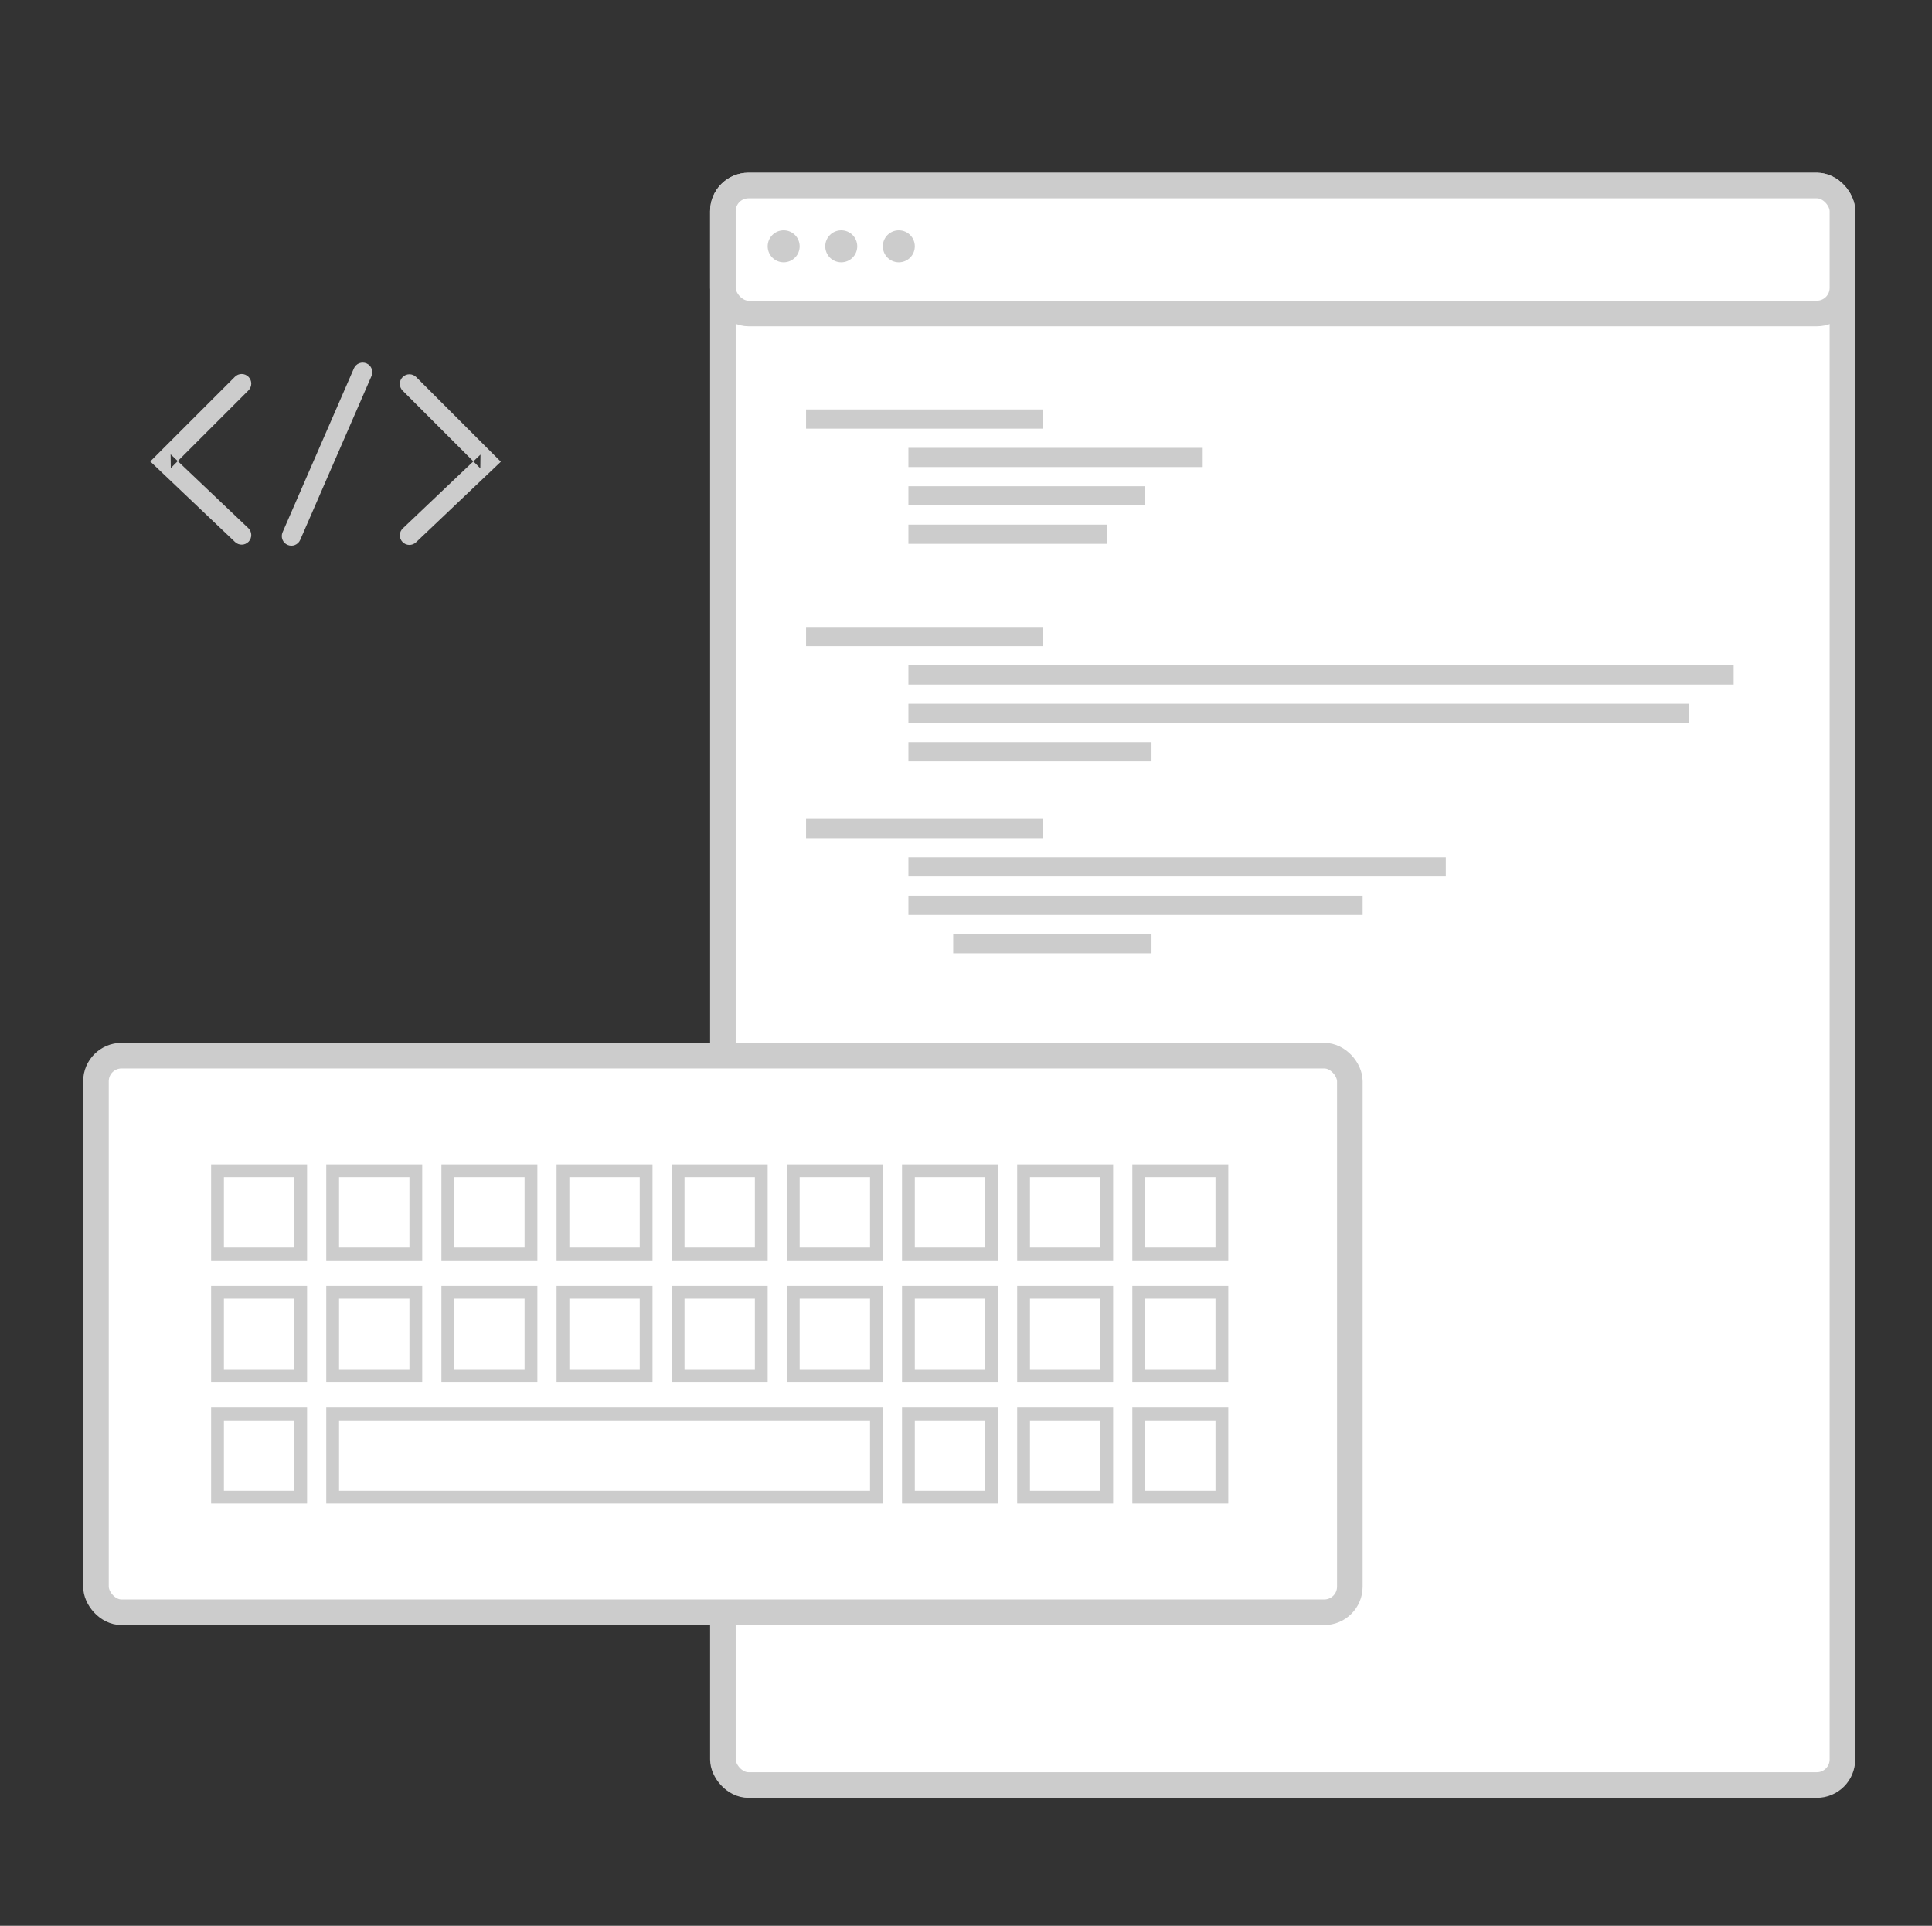 <?xml version="1.0" encoding="UTF-8" standalone="no"?>
<svg width="302px" height="301px" viewBox="0 0 302 301" version="1.1" xmlns="http://www.w3.org/2000/svg" xmlns:xlink="http://www.w3.org/1999/xlink">
    <rect x="0" y="0" width="302" height="301" fill="#333333" stroke="none"/>
    <!-- Generator: Sketch 3.6.1 (26313) - http://www.bohemiancoding.com/sketch -->
    <title>Slice 1</title>
    <desc>Created with Sketch.</desc>
    <defs></defs>
    <g id="page" stroke="none" stroke-width="1" fill="none" fill-rule="evenodd">
        <rect id="Rectangle-28" stroke="#CCCCCC" stroke-width="4" fill="#FFFFFF" x="113" y="29" width="175" height="250" rx="4"></rect>
        <rect id="Rectangle-28" stroke="#CCCCCC" stroke-width="4" fill="#FFFFFF" x="113" y="29" width="175" height="20" rx="4"></rect>
        <rect id="Rectangle-28" stroke="#CCCCCC" stroke-width="4" fill="#FFFFFF" x="15" y="165" width="196" height="87" rx="4"></rect>
        <rect id="Rectangle-29" fill="#CCCCCC" x="126" y="64" width="37" height="3"></rect>
        <rect id="Rectangle-29" fill="#CCCCCC" x="126" y="98" width="37" height="3"></rect>
        <rect id="Rectangle-29" fill="#CCCCCC" x="126" y="128" width="37" height="3"></rect>
        <rect id="Rectangle-29" fill="#CCCCCC" x="142" y="134" width="84" height="3"></rect>
        <rect id="Rectangle-29" fill="#CCCCCC" x="142" y="70" width="46" height="3"></rect>
        <rect id="Rectangle-29" fill="#CCCCCC" x="142" y="104" width="129" height="3"></rect>
        <rect id="Rectangle-29" fill="#CCCCCC" x="142" y="76" width="37" height="3"></rect>
        <rect id="Rectangle-29" fill="#CCCCCC" x="142" y="110" width="122" height="3"></rect>
        <rect id="Rectangle-29" fill="#CCCCCC" x="142" y="82" width="31" height="3"></rect>
        <rect id="Rectangle-29" fill="#CCCCCC" x="142" y="116" width="38" height="3"></rect>
        <rect id="Rectangle-29" fill="#CCCCCC" x="149" y="146" width="31" height="3"></rect>
        <g id="Group-4" transform="translate(34, 183)" stroke="#CCCCCC" stroke-width="2" fill="#FFFFFF">
            <path d="M0,0 L13,0 L13,13 L0,13 L0,0 Z M18,0 L31,0 L31,13 L18,13 L18,0 Z M36,0 L49,0 L49,13 L36,13 L36,0 Z M54,0 L67,0 L67,13 L54,13 L54,0 Z M72,0 L85,0 L85,13 L72,13 L72,0 Z M90,0 L103,0 L103,13 L90,13 L90,0 Z M108,0 L121,0 L121,13 L108,13 L108,0 Z M126,0 L139,0 L139,13 L126,13 L126,0 Z M144,0 L157,0 L157,13 L144,13 L144,0 Z" id="Combined-Shape"></path>
            <path d="M0,19 L13,19 L13,32 L0,32 L0,19 Z M18,19 L31,19 L31,32 L18,32 L18,19 Z M36,19 L49,19 L49,32 L36,32 L36,19 Z M54,19 L67,19 L67,32 L54,32 L54,19 Z M72,19 L85,19 L85,32 L72,32 L72,19 Z M90,19 L103,19 L103,32 L90,32 L90,19 Z M108,19 L121,19 L121,32 L108,32 L108,19 Z M126,19 L139,19 L139,32 L126,32 L126,19 Z M144,19 L157,19 L157,32 L144,32 L144,19 Z" id="Combined-Shape"></path>
            <path d="M0,38 L13,38 L13,51 L0,51 L0,38 Z M18,38 L103,38 L103,51 L18,51 L18,38 Z M108,38 L121,38 L121,51 L108,51 L108,38 Z M126,38 L139,38 L139,51 L126,51 L126,38 Z M144,38 L157,38 L157,51 L144,51 L144,38 Z" id="Combined-Shape"></path>
        </g>
        <rect id="Rectangle-29" fill="#CCCCCC" x="142" y="140" width="71" height="3"></rect>
        <path d="M36.716,58.897 L24.574,71.038 L23.486,72.126 L24.602,73.186 L36.743,84.716 C37.344,85.286 38.293,85.262 38.864,84.661 C39.434,84.06 39.41,83.111 38.809,82.54 L26.668,71.011 L26.696,73.159 L38.837,61.018 C39.423,60.432 39.423,59.482 38.837,58.897 C38.251,58.311 37.301,58.311 36.716,58.897 L36.716,58.897 Z" id="Path-24" fill="#CCCCCC"></path>
        <path d="M62.939,61.061 L75.081,73.202 L75.108,71.054 L62.967,82.583 C62.366,83.153 62.342,84.103 62.912,84.704 C63.483,85.304 64.432,85.329 65.033,84.758 L77.174,73.229 L78.29,72.169 L77.202,71.081 L65.061,58.939 C64.475,58.354 63.525,58.354 62.939,58.939 C62.354,59.525 62.354,60.475 62.939,61.061 L62.939,61.061 Z" id="Path-24" fill="#CCCCCC"></path>
        <path d="M55.321,57.577 L44.173,83.192 C43.842,83.951 44.19,84.835 44.95,85.166 C45.709,85.496 46.593,85.149 46.924,84.389 L58.072,58.774 C58.402,58.014 58.054,57.13 57.295,56.8 C56.535,56.469 55.651,56.817 55.321,57.577 L55.321,57.577 Z" id="Path-26" fill="#CCCCCC"></path>
        <circle id="Oval-16" fill="#CCCCCC" cx="122.5" cy="38.5" r="2.5"></circle>
        <circle id="Oval-16" fill="#CCCCCC" cx="131.5" cy="38.5" r="2.5"></circle>
        <circle id="Oval-16" fill="#CCCCCC" cx="140.5" cy="38.5" r="2.5"></circle>
    </g>
</svg>